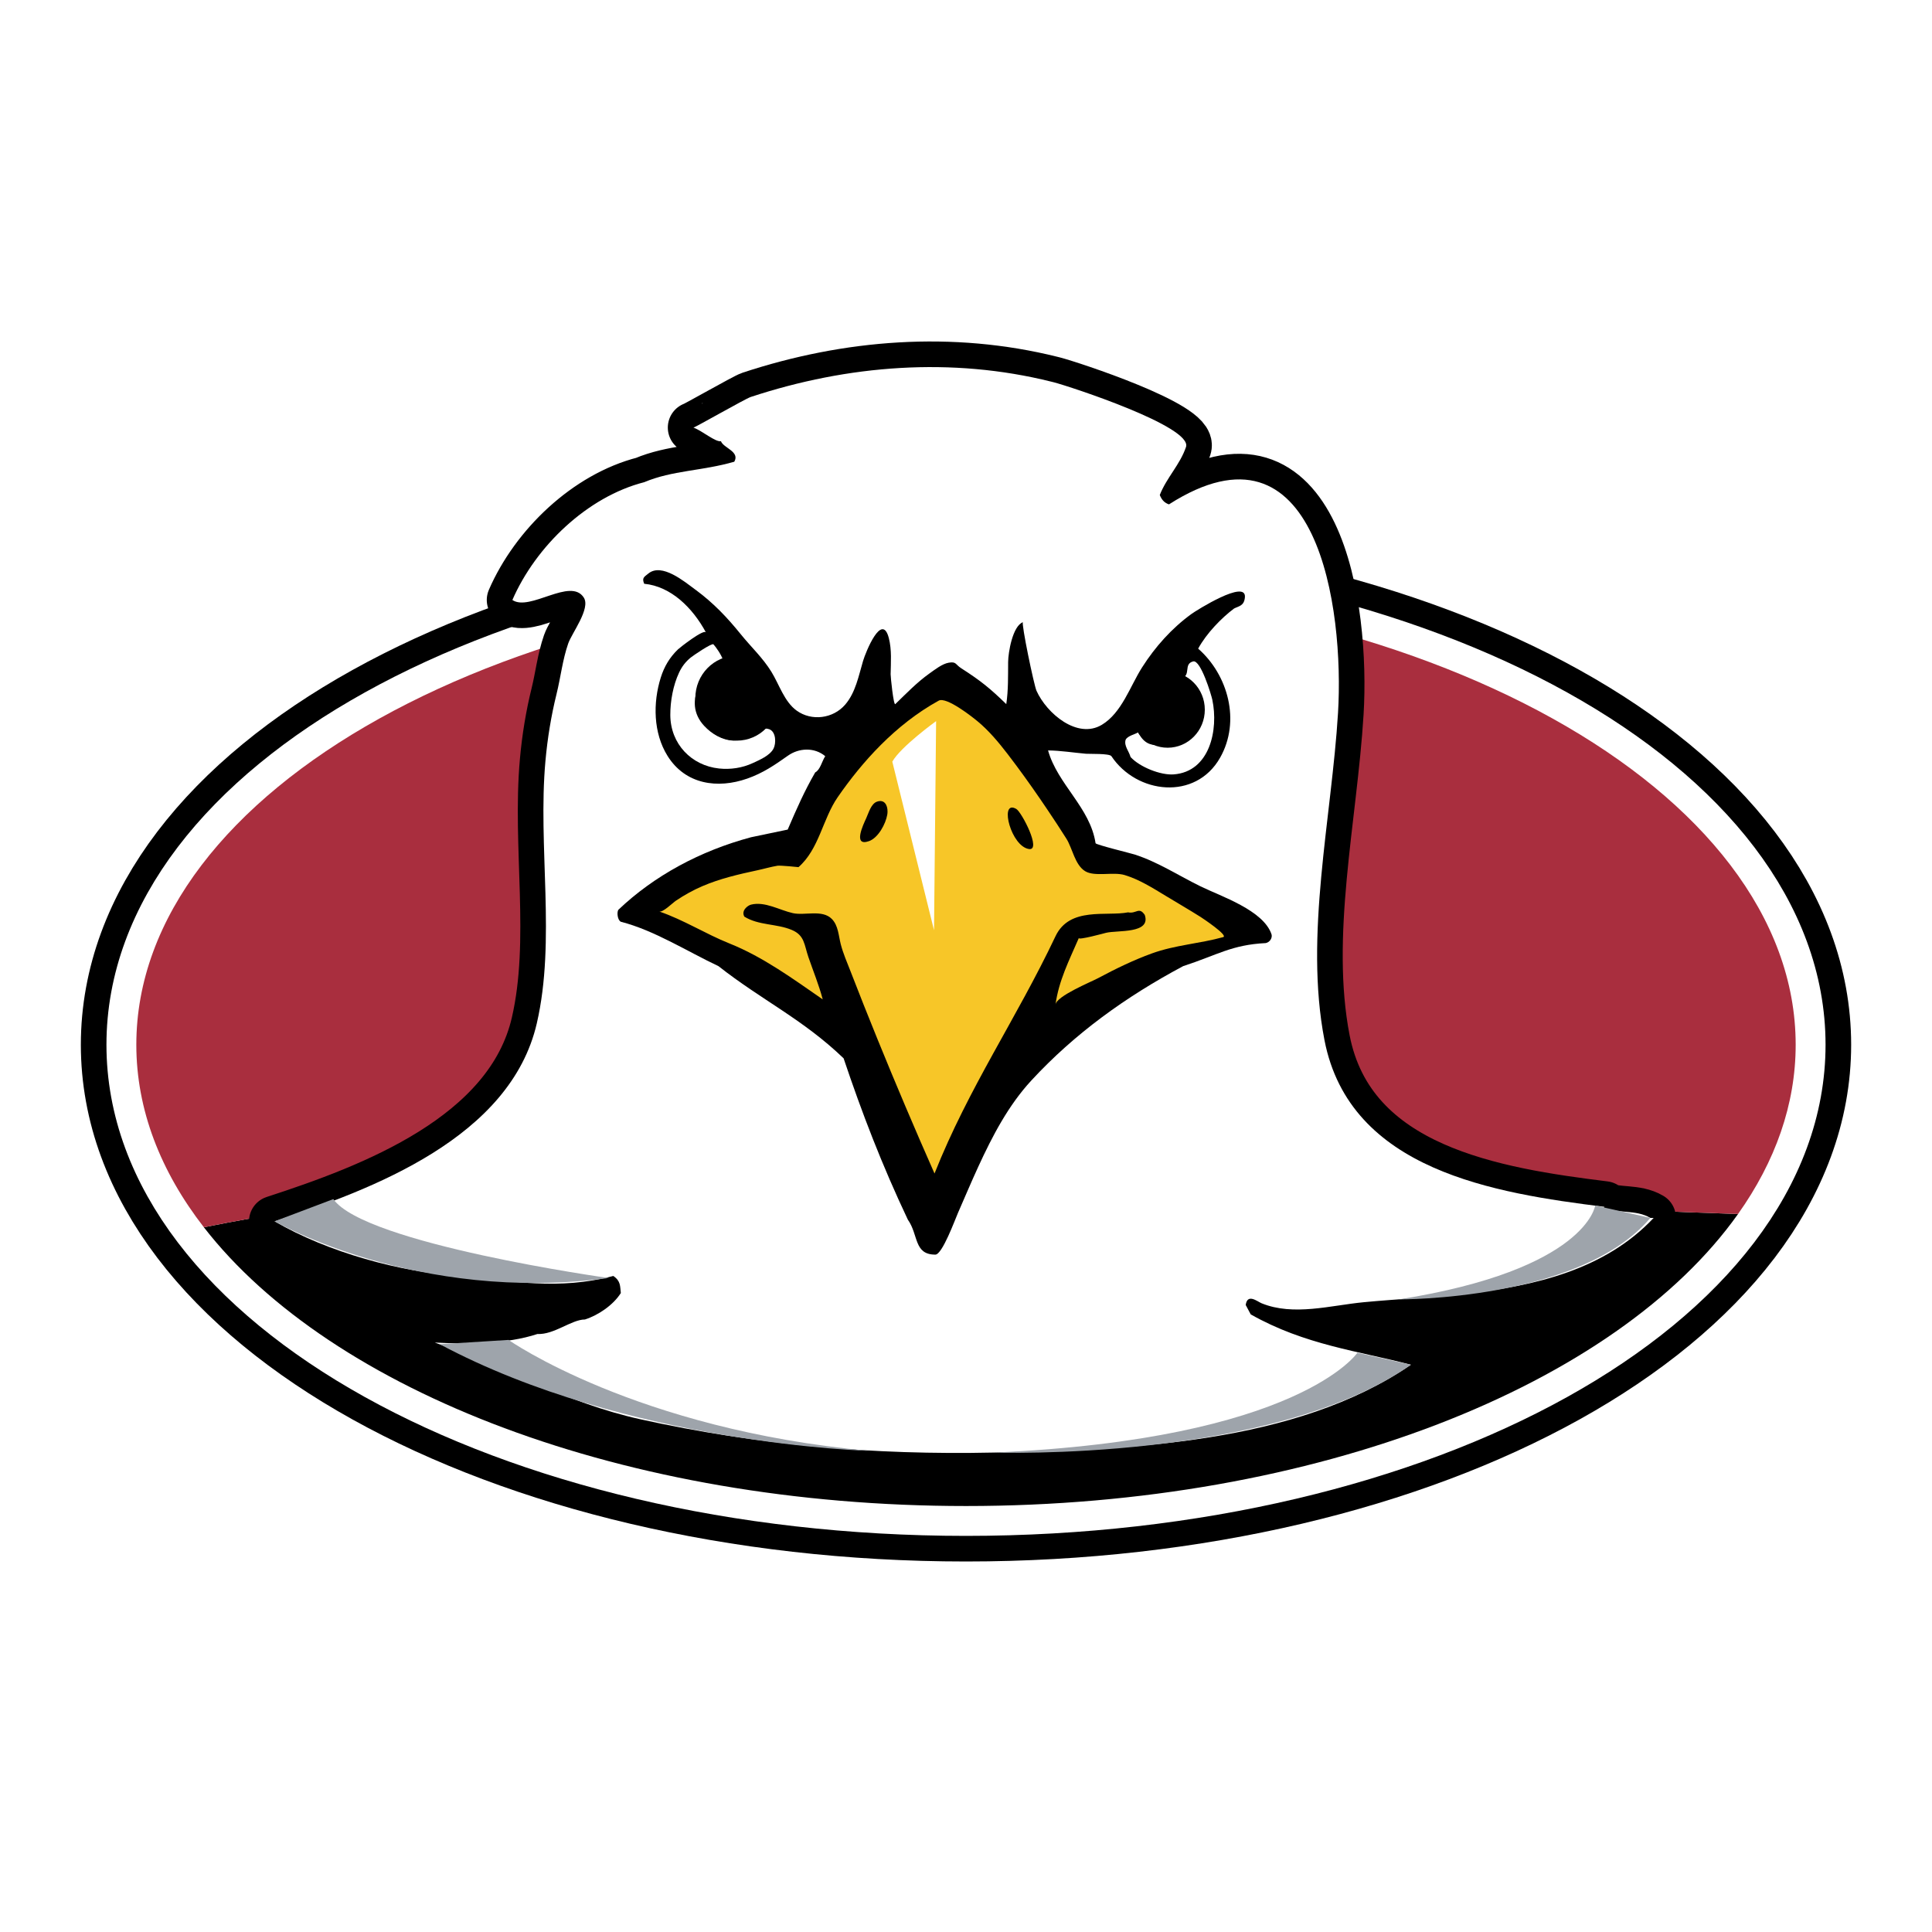 <?xml version="1.0" encoding="utf-8"?>
<!-- Generator: Adobe Illustrator 13.0.0, SVG Export Plug-In . SVG Version: 6.00 Build 14948)  -->
<!DOCTYPE svg PUBLIC "-//W3C//DTD SVG 1.0//EN" "http://www.w3.org/TR/2001/REC-SVG-20010904/DTD/svg10.dtd">
<svg version="1.0" id="Layer_1" xmlns="http://www.w3.org/2000/svg" xmlns:xlink="http://www.w3.org/1999/xlink" x="0px" y="0px"
	 width="192.756px" height="192.756px" viewBox="0 0 192.756 192.756" enable-background="new 0 0 192.756 192.756"
	 xml:space="preserve">
<g>
	<polygon fill-rule="evenodd" clip-rule="evenodd" fill="#FFFFFF" points="0,0 192.756,0 192.756,192.756 0,192.756 0,0 	"/>
	
		<path fill-rule="evenodd" clip-rule="evenodd" fill="#FFFFFF" stroke="#FFFFFF" stroke-width="9.367" stroke-linejoin="round" stroke-miterlimit="2.613" d="
		M104.885,38.077c0.083,0.021,0.167,0.042,0.251,0.064c1.545,0.395,13.877,4.426,13.191,6.457c-0.591,1.753-1.943,3.066-2.615,4.787
		c0.166,0.425,0.416,0.766,0.915,0.937c14.825-9.48,17.502,10.414,16.867,20.814c-0.637,10.465-3.375,22.204-1.352,32.633
		c2.523,13.02,17.004,15.275,27.936,16.637l-0.084,0.084c1.332,0.596,3.245,0.17,4.661,1.021c0,0,0.332,0,0.33,0.002
		c-4.863,5.17-11.866,6.783-18.588,7.545c-3.439,0.389-6.9,0.537-10.344,0.865c-3.285,0.314-7.006,1.406-10.187,0.104
		c-0.416-0.17-1.415-1.021-1.582,0.172l0.5,0.936c5.41,3.066,10.82,3.662,15.98,5.025c-11.499,7.922-28.26,8.473-41.622,8.762
		c-11.982,0.26-23.551-0.738-35.276-3.326c-7.326-1.615-13.52-5.191-20.488-7.65c3.163,0.17,7.158,0.17,10.238-0.852
		c1.665,0.084,3.413-1.449,4.744-1.449c1.332-0.424,2.83-1.445,3.58-2.639c-0.083-0.682,0-1.193-0.75-1.703
		c-5.493,1.447-9.989,0.51-15.565,0c-5.66-0.426-12.818-2.299-18.229-5.451c9.745-3.17,23.522-8.348,26.16-19.752
		c1.917-8.287,0.089-17.667,0.862-26.183c0.204-2.253,0.563-4.477,1.107-6.674c0.412-1.665,0.599-3.417,1.164-5.04
		c0.371-1.065,2.248-3.485,1.56-4.574c-1.311-2.075-5.392,1.417-7.13,0.231c2.331-5.365,7.491-10.304,13.151-11.751
		c2.83-1.192,5.743-1.107,8.989-2.043c0.583-1.022-1.082-1.363-1.331-2.044c-0.583,0.085-1.832-1.022-2.747-1.363
		c0.095,0.035,5.167-2.872,5.715-3.052C84.598,36.407,94.949,35.601,104.885,38.077L104.885,38.077z"/>
	<path fill-rule="evenodd" clip-rule="evenodd" stroke="#000000" stroke-width="11.07" stroke-miterlimit="2.613" d="
		M13.601,104.234c0,25.416,37.061,46.021,82.777,46.021s82.777-20.605,82.777-46.021c0-25.417-37.061-46.023-82.777-46.023
		S13.601,78.817,13.601,104.234L13.601,104.234z"/>
	
		<path fill-rule="evenodd" clip-rule="evenodd" fill="#FFFFFF" stroke="#FFFFFF" stroke-width="5.961" stroke-miterlimit="2.613" d="
		M13.601,104.234c0,25.416,37.061,46.021,82.777,46.021c45.717,0,82.777-20.605,82.777-46.021c0-25.417-37.061-46.023-82.777-46.023
		C50.662,58.211,13.601,78.817,13.601,104.234L13.601,104.234z"/>
	<path fill-rule="evenodd" clip-rule="evenodd" d="M20.34,122.445c12.692,16.359,41.958,27.811,76.038,27.811
		c34.994,0,64.917-12.072,77.027-29.135C122.136,119.473,70.867,112.33,20.34,122.445L20.34,122.445z"/>
	<path fill-rule="evenodd" clip-rule="evenodd" fill="#A92E3E" d="M96.378,58.211c-45.716,0-82.777,20.605-82.777,46.023
		c0,6.469,2.405,12.625,6.739,18.211c50.527-10.115,101.796-2.973,153.065-1.324c3.711-5.229,5.75-10.926,5.75-16.887
		C179.155,78.817,142.095,58.211,96.378,58.211L96.378,58.211z"/>
	
		<path fill-rule="evenodd" clip-rule="evenodd" stroke="#000000" stroke-width="5.109" stroke-linejoin="round" stroke-miterlimit="2.613" d="
		M104.885,38.078c0.083,0.021,0.167,0.042,0.251,0.063c1.545,0.395,13.877,4.426,13.191,6.457c-0.591,1.753-1.943,3.066-2.615,4.787
		c0.167,0.425,0.416,0.767,0.915,0.937c14.825-9.48,17.502,10.414,16.867,20.814c-0.637,10.465-3.375,22.204-1.352,32.633
		c2.523,13.02,17.004,15.275,27.936,16.637l-0.084,0.084c1.332,0.596,3.245,0.17,4.661,1.021c0,0,0.332,0,0.33,0.002
		c-4.863,5.17-11.866,6.783-18.588,7.545c-3.439,0.389-6.9,0.537-10.344,0.865c-3.285,0.314-7.006,1.406-10.187,0.104
		c-0.416-0.17-1.415-1.021-1.581,0.172l0.499,0.936c5.41,3.066,10.82,3.662,15.98,5.025c-11.499,7.922-28.26,8.473-41.622,8.762
		c-11.982,0.26-23.551-0.738-35.276-3.326c-7.326-1.615-13.52-5.191-20.488-7.65c3.163,0.17,7.158,0.17,10.238-0.852
		c1.665,0.084,3.413-1.449,4.744-1.449c1.332-0.424,2.83-1.445,3.58-2.639c-0.083-0.682,0-1.193-0.75-1.703
		c-5.493,1.447-9.989,0.51-15.565,0c-5.66-0.426-12.818-2.299-18.229-5.451c9.745-3.17,23.522-8.348,26.16-19.752
		c1.917-8.287,0.089-17.667,0.862-26.183c0.204-2.253,0.564-4.477,1.107-6.674c0.412-1.665,0.599-3.417,1.164-5.04
		c0.371-1.065,2.248-3.485,1.56-4.574c-1.311-2.075-5.392,1.417-7.13,0.231c2.331-5.365,7.491-10.304,13.151-11.751
		c2.83-1.192,5.743-1.107,8.989-2.043c0.583-1.022-1.082-1.363-1.331-2.044c-0.583,0.085-1.832-1.022-2.747-1.363
		c0.095,0.035,5.167-2.872,5.715-3.052C84.598,36.407,94.949,35.601,104.885,38.078L104.885,38.078z"/>
	<path fill-rule="evenodd" clip-rule="evenodd" fill="#FFFFFF" d="M104.885,38.078c0.083,0.021,0.167,0.042,0.251,0.063
		c1.545,0.395,13.877,4.426,13.191,6.457c-0.591,1.753-1.943,3.066-2.615,4.787c0.167,0.425,0.416,0.766,0.915,0.937
		c14.825-9.48,17.502,10.414,16.867,20.814c-0.637,10.465-3.374,22.204-1.352,32.633c2.523,13.02,17.004,15.275,27.936,16.637
		l-0.084,0.084c1.332,0.596,3.245,0.17,4.661,1.021c0,0,0.332,0,0.33,0.002c-4.863,5.17-11.866,6.783-18.588,7.545
		c-3.439,0.389-6.9,0.537-10.344,0.865c-3.285,0.314-7.006,1.406-10.187,0.104c-0.416-0.17-1.415-1.021-1.581,0.172l0.499,0.936
		c5.41,3.066,10.82,3.662,15.98,5.025c-11.499,7.922-28.26,8.473-41.622,8.762c-11.982,0.26-23.551-0.738-35.276-3.326
		c-7.326-1.615-13.52-5.191-20.488-7.65c3.163,0.17,7.158,0.17,10.238-0.852c1.665,0.084,3.413-1.449,4.744-1.449
		c1.332-0.424,2.83-1.445,3.58-2.639c-0.083-0.682,0-1.193-0.75-1.703c-5.493,1.447-9.989,0.51-15.565,0
		c-5.66-0.426-12.818-2.299-18.229-5.451c9.745-3.17,23.522-8.348,26.16-19.752c1.917-8.287,0.089-17.667,0.862-26.183
		c0.204-2.253,0.564-4.477,1.107-6.674c0.412-1.665,0.599-3.417,1.164-5.04c0.371-1.065,2.248-3.485,1.56-4.574
		c-1.311-2.075-5.392,1.417-7.13,0.231c2.331-5.365,7.491-10.304,13.151-11.751c2.83-1.192,5.743-1.107,8.989-2.043
		c0.583-1.022-1.082-1.363-1.331-2.044c-0.583,0.085-1.832-1.022-2.747-1.363c0.095,0.035,5.167-2.872,5.715-3.052
		C84.598,36.407,94.949,35.601,104.885,38.078L104.885,38.078z"/>
	<path fill-rule="evenodd" clip-rule="evenodd" d="M69.444,58.876c1.745,1.296,3.095,2.71,4.479,4.422
		c1.032,1.277,2.164,2.31,3.038,3.725c0.777,1.26,1.292,2.988,2.522,3.875c1.491,1.077,3.636,0.802,4.838-0.594
		c1.042-1.207,1.343-2.872,1.79-4.373c0.258-0.867,1.887-4.922,2.57-2.262c0.299,1.169,0.199,2.408,0.177,3.602
		c-0.005,0.236,0.289,3.149,0.468,2.976c1.097-1.06,2.167-2.177,3.412-3.061c0.524-0.372,1.27-0.959,1.915-1.069
		c0.772-0.133,0.65,0.171,1.248,0.554c1.997,1.278,2.914,2.044,4.495,3.577c0.209-1.39,0.174-2.792,0.185-4.193
		c0.008-0.958,0.445-3.596,1.479-3.981c-0.191,0.071,1.092,6.267,1.353,6.846c1.014,2.259,4.077,4.86,6.52,3.392
		c1.984-1.192,2.815-3.842,4.009-5.72c1.311-2.062,2.968-3.912,4.932-5.339c0.474-0.345,5.513-3.519,5.329-1.648
		c-0.084,0.852-0.583,0.852-1.082,1.107c-1.248,0.937-2.747,2.47-3.58,4.002c2.969,2.603,4.268,7.222,2.186,10.886
		c-2.444,4.302-8.321,3.625-10.841-0.156c-0.191-0.287-2.217-0.213-2.536-0.242c-1.246-0.109-2.559-0.321-3.784-0.332
		c0.949,3.388,4.203,5.699,4.739,9.258c0.008,0.145,3.549,1.013,3.901,1.126c2.343,0.758,4.379,2.103,6.581,3.182
		c2.006,0.983,6.293,2.382,7.08,4.803c0.083,0.341-0.167,0.767-0.584,0.852c-3.412,0.17-4.827,1.193-8.239,2.3
		c-5.743,3.065-10.82,6.726-15.149,11.411c-2.289,2.477-3.884,5.537-5.291,8.598c-0.704,1.531-1.359,3.084-2.034,4.627
		c-0.279,0.637-1.56,4.146-2.248,4.146c-2.164,0-1.665-1.959-2.747-3.49c-2.581-5.451-4.578-10.645-6.409-16.096
		c-4.079-3.916-8.157-5.791-12.485-9.196c-3.08-1.448-6.409-3.577-9.739-4.428c-0.333-0.17-0.416-0.937-0.25-1.192
		c3.58-3.406,8.157-5.876,13.234-7.238l3.663-0.766c0.915-2.129,1.664-3.833,2.746-5.706c0.5-0.255,0.666-1.106,0.999-1.618
		c-1.094-0.914-2.631-0.817-3.716-0.053c-1.349,0.95-2.484,1.733-4.061,2.288c-2.956,1.04-6.175,0.6-7.961-2.27
		c-1.421-2.284-1.46-5.289-0.673-7.8c0.349-1.114,0.892-2.024,1.725-2.826c0.188-0.181,2.583-2.056,2.783-1.686
		c-1.332-2.469-3.496-4.599-6.159-4.854c-0.25-0.596,0-0.681,0.416-1.021c1.342-1.098,3.605,0.812,4.639,1.57
		C69.366,58.818,69.406,58.847,69.444,58.876L69.444,58.876z"/>
	<path fill-rule="evenodd" clip-rule="evenodd" fill="#FFFFFF" d="M72.153,65.877c-0.182-0.526-2.199,2.159-2.356,2.463
		c-0.738,1.43-0.652,2.888,0.464,4.085c0.744,0.797,1.792,1.42,2.889,1.461c1.212,0.047,2.461-1.538,3.593-1.132
		c0.696,0.248,0.702,1.422,0.428,1.94c-0.37,0.701-1.393,1.125-2.068,1.44c-1.042,0.486-2.228,0.66-3.365,0.539
		c-2.757-0.294-4.848-2.455-4.861-5.336c-0.007-1.386,0.284-2.974,0.872-4.227c0.294-0.626,0.653-1.088,1.178-1.517
		c0.207-0.168,2.099-1.467,2.255-1.306c0,0-0.075-0.077-0.082-0.084C71.493,64.608,71.968,65.343,72.153,65.877L72.153,65.877z"/>
	<path fill-rule="evenodd" clip-rule="evenodd" fill="#FFFFFF" d="M120.617,74.554c-0.592,1.458-1.713,2.571-3.515,2.707
		c-1.314,0.099-3.402-0.741-4.305-1.732c-0.165-0.596-0.665-1.107-0.498-1.704c0.166-0.425,1.082-0.596,1.248-0.766
		c1.082,2.129,2.663,0.937,4.328,1.021c1.664-0.681,1.915-2.64,1.832-4.087c-0.168-0.936-1-1.618-1.832-2.299
		c0.999-0.341,0.167-1.447,1.165-1.704c0.756-0.194,1.816,3.36,1.912,3.818C121.27,71.312,121.206,73.103,120.617,74.554
		L120.617,74.554z"/>
	<path fill-rule="evenodd" clip-rule="evenodd" fill="#F7C628" d="M103.77,79.704c0.25,0.363,0.498,0.729,0.744,1.095
		c0.639,0.951,1.271,1.908,1.882,2.878c0.601,0.955,0.847,2.617,1.871,3.242c0.955,0.582,2.808,0.042,3.941,0.385
		c1.455,0.441,2.777,1.277,4.073,2.062c1.163,0.706,2.34,1.386,3.491,2.112c0.224,0.142,2.811,1.867,2.265,2.019
		c-2.361,0.657-4.77,0.779-7.102,1.622c-1.863,0.675-3.649,1.549-5.4,2.483c-0.713,0.379-4.108,1.766-4.228,2.621
		c0.333-2.383,1.331-4.343,2.331-6.642c-0.112,0.259,2.614-0.49,2.713-0.514c1.133-0.278,4.509,0.119,3.862-1.786
		c-0.583-0.851-0.832-0.085-1.665-0.255c-2.164,0.426-5.826-0.596-7.241,2.384c-3.912,8.261-8.657,15.074-12.07,23.673
		c-1.965-4.443-3.865-8.918-5.697-13.422c-0.916-2.25-1.812-4.506-2.689-6.771c-0.344-0.886-0.731-1.761-0.969-2.685
		c-0.218-0.847-0.24-1.86-0.89-2.52c-0.958-0.971-2.689-0.316-3.886-0.58c-1.317-0.29-2.797-1.202-4.181-0.847
		c-0.333,0.085-0.999,0.596-0.662,1.194c1.428,0.89,3.204,0.689,4.724,1.324c1.298,0.541,1.24,1.471,1.669,2.719
		c0.482,1.403,1.05,2.776,1.428,4.216c-2.956-2.045-5.958-4.242-9.3-5.578c-2.394-0.957-4.574-2.362-7.014-3.193
		c0.359,0.122,1.335-0.855,1.664-1.076c0.843-0.566,1.721-1.056,2.652-1.455c1.763-0.756,3.624-1.184,5.487-1.583
		c0.667-0.143,1.333-0.342,2.004-0.453c0.246-0.04,2.099,0.134,2.089,0.143c2.068-1.815,2.395-4.788,3.916-6.987
		c2.414-3.491,5.743-7.238,10.071-9.623c0.765-0.422,3.32,1.596,3.885,2.064c1.14,0.946,2.096,2.096,3.001,3.272
		C101.658,76.699,102.73,78.189,103.77,79.704L103.77,79.704z"/>
	<path fill-rule="evenodd" clip-rule="evenodd" d="M88.549,80.979c-0.001,0.102-0.01,0.205-0.028,0.307
		c-0.157,0.922-0.903,2.308-1.818,2.633c-1.651,0.586-0.567-1.66-0.277-2.294c0.235-0.512,0.478-1.428,1.06-1.639
		C88.23,79.716,88.559,80.32,88.549,80.979L88.549,80.979z"/>
	<path fill-rule="evenodd" clip-rule="evenodd" d="M101.243,80.633c0.049,0.02,0.1,0.046,0.154,0.078
		c0.538,0.314,2.547,4.19,1.262,3.996C100.884,84.441,99.737,79.991,101.243,80.633L101.243,80.633z"/>
	<path fill-rule="evenodd" clip-rule="evenodd" d="M69.373,69.654c0,2.342,1.855,4.239,4.143,4.239c2.289,0,4.144-1.897,4.144-4.239
		c0-2.34-1.855-4.238-4.144-4.238C71.228,65.416,69.373,67.313,69.373,69.654L69.373,69.654z"/>
	<path fill-rule="evenodd" clip-rule="evenodd" d="M112.785,70.806c0,2.097,1.66,3.795,3.709,3.795s3.71-1.698,3.71-3.795
		c0-2.096-1.661-3.794-3.71-3.794S112.785,68.71,112.785,70.806L112.785,70.806z"/>
	<path fill-rule="evenodd" clip-rule="evenodd" fill="#FFFFFF" d="M93.396,71.946c0,0-3.538,2.555-4.37,4.045l4.162,16.819
		L93.396,71.946L93.396,71.946z"/>
	<path fill-rule="evenodd" clip-rule="evenodd" fill="#9EA4AB" d="M27.398,121.852c0,0,14.183,8.215,33.327,5.658
		c0,0-24.347-3.404-27.468-7.875L27.398,121.852L27.398,121.852z"/>
	<path fill-rule="evenodd" clip-rule="evenodd" fill="#9EA4AB" d="M50.737,133.684c0,0,12.694,8.941,36,11.07
		c0,0-24.138-0.639-42.866-10.643L50.737,133.684L50.737,133.684z"/>
	<path fill-rule="evenodd" clip-rule="evenodd" fill="#9EA4AB" d="M135.43,134.961c0,0-5.775,8.639-36.286,9.961
		c0,0,27.813,0.951,41.622-8.762L135.43,134.961L135.43,134.961z"/>
	<path fill-rule="evenodd" clip-rule="evenodd" fill="#9EA4AB" d="M139.592,129.639c0,0,18.081,0.139,25.063-8.127l-5.503-1.238
		C159.152,120.273,158.32,126.66,139.592,129.639L139.592,129.639z"/>
</g>
</svg>
